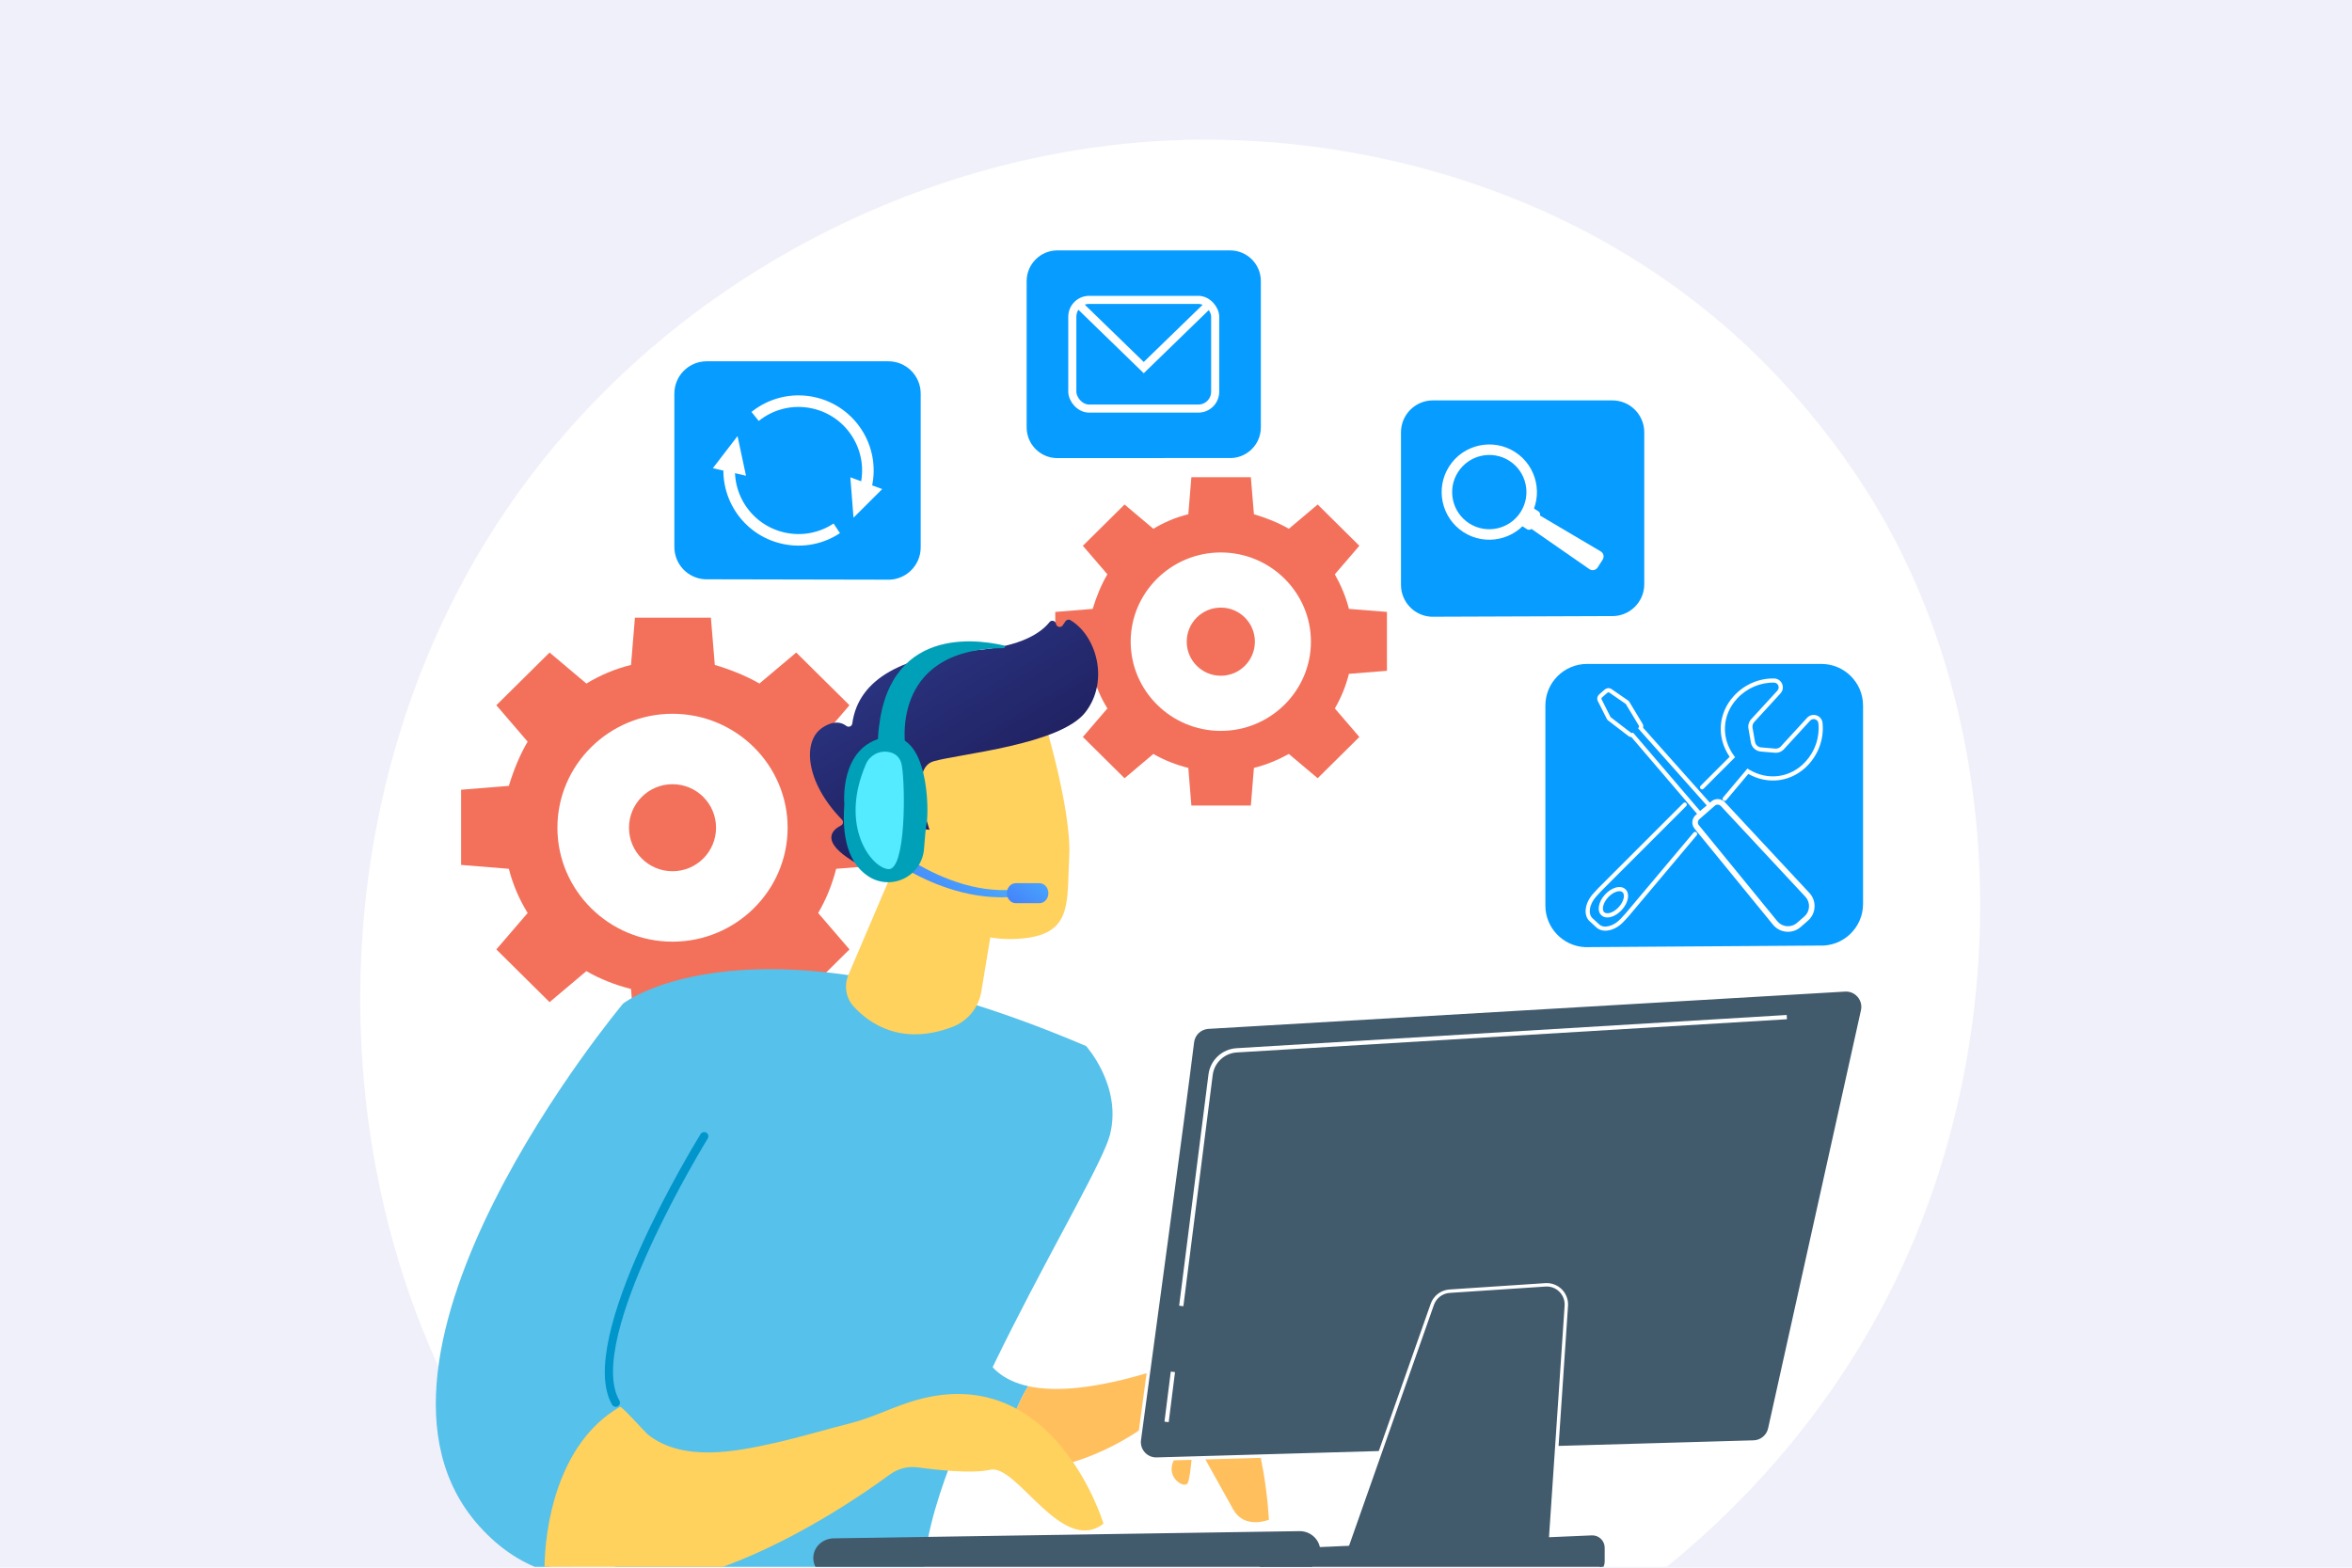 <?xml version="1.0" encoding="UTF-8"?>
<svg id="_02" data-name="02" xmlns="http://www.w3.org/2000/svg" width="551.978" height="367.986" xmlns:xlink="http://www.w3.org/1999/xlink" viewBox="0 0 551.978 367.986">
  <defs>
    <style>
      .cls-1 {
        stroke-width: 2.714px;
      }

      .cls-1, .cls-2, .cls-3 {
        fill: none;
      }

      .cls-1, .cls-3 {
        stroke: #fff;
        stroke-miterlimit: 10;
      }

      .cls-4 {
        fill: #ffbf5d;
      }

      .cls-4, .cls-5, .cls-2, .cls-6, .cls-7, .cls-8, .cls-9, .cls-10, .cls-11, .cls-12, .cls-13, .cls-14, .cls-15, .cls-16, .cls-17, .cls-18 {
        stroke-width: 0px;
      }

      .cls-5 {
        fill: #56c1ea;
      }

      .cls-19 {
        clip-path: url(#clippath);
      }

      .cls-6 {
        fill: url(#linear-gradient);
      }

      .cls-3 {
        stroke-width: 1.9px;
      }

      .cls-7 {
        fill: #00a1b8;
      }

      .cls-8 {
        fill: #0095cb;
      }

      .cls-9 {
        fill: #079cff;
      }

      .cls-10 {
        fill: #54eaff;
      }

      .cls-11 {
        fill: #415a6c;
      }

      .cls-12 {
        fill: #f3715b;
      }

      .cls-13 {
        fill: url(#linear-gradient-4);
      }

      .cls-14 {
        fill: url(#linear-gradient-2);
      }

      .cls-15 {
        fill: url(#linear-gradient-3);
      }

      .cls-16 {
        fill: #ffd15d;
      }

      .cls-17 {
        fill: #fff;
      }

      .cls-18 {
        fill: #f0f0fa;
      }
    </style>
    <clipPath id="clippath">
      <rect class="cls-2" x="74.086" y="28.957" width="400.595" height="338.818"/>
    </clipPath>
    <linearGradient id="linear-gradient" x1="328.16" y1="115.015" x2="375.755" y2="176.293" gradientTransform="translate(-101.946 .328) rotate(6.367)" gradientUnits="userSpaceOnUse">
      <stop offset="0" stop-color="#2b3582"/>
      <stop offset="1" stop-color="#150e42"/>
    </linearGradient>
    <linearGradient id="linear-gradient-2" x1="358.566" y1="138.242" x2="306.007" y2="178.457" gradientTransform="translate(-101.946 .328) rotate(6.367)" gradientUnits="userSpaceOnUse">
      <stop offset="0" stop-color="#f9b776"/>
      <stop offset="1" stop-color="#f47960"/>
    </linearGradient>
    <linearGradient id="linear-gradient-3" x1="236.193" y1="180.567" x2="195.126" y2="235.859" gradientUnits="userSpaceOnUse">
      <stop offset="0" stop-color="#53d8ff"/>
      <stop offset="1" stop-color="#3840f7"/>
    </linearGradient>
    <linearGradient id="linear-gradient-4" x1="252.249" y1="195.166" x2="227.824" y2="227.107" xlink:href="#linear-gradient-3"/>
  </defs>
  <rect class="cls-18" width="551.978" height="367.986"/>
  <g class="cls-19">
    <g>
      <path class="cls-17" d="M448.773,292.032c-36.884,86.847-135.134,135.499-220.337,122.375-13.864-2.136-51.873-8.497-85.525-38.507-64.782-57.773-78.636-172.17-26.378-252.788,38.035-58.676,106.215-91.937,171-90.274,13.955.358,67.435,2.567,114.435,41.322,6.903,5.692,22.129,19.219,35.852,40.678,32.223,50.39,34.992,120.594,10.954,177.193Z"/>
      <path class="cls-9" d="M328.789,101.478v35.808c0,4.001,3.144,7.296,7.14,7.484l42.11-.155c4.271.201,7.844-3.208,7.844-7.484v-35.653c0-4.138-3.354-7.492-7.492-7.492h-42.11c-4.138,0-7.492,3.354-7.492,7.492Z"/>
      <path class="cls-9" d="M240.939,65.988v34.332c0,3.852,3.026,7.024,6.874,7.204l40.538-.01c4.112.193,7.551-3.088,7.551-7.204v-34.322c0-3.983-3.229-7.212-7.212-7.212h-40.538c-3.983,0-7.212,3.229-7.212,7.212Z"/>
      <g>
        <path class="cls-9" d="M362.676,165.629v46.924c0,5.224,4.105,9.527,9.324,9.772l54.987-.37c5.577.262,10.242-4.189,10.242-9.772v-46.554c0-5.403-4.38-9.783-9.783-9.783h-54.987c-5.403,0-9.783,4.38-9.783,9.783Z"/>
        <path class="cls-17" d="M376.747,218.467c-.8,0-1.529-.243-2.083-.751l-1.591-1.459c-.771-.707-1.091-1.793-.901-3.057.179-1.194.799-2.419,1.744-3.45l1.061-1.157c.075-.082.152-.162.23-.24l19.832-19.832c.191-.191.5-.191.691,0,.191.191.191.5,0,.691l-19.832,19.831c-.068.068-.135.138-.201.21l-1.061,1.157c-.815.889-1.348,1.931-1.498,2.935-.14.933.071,1.711.595,2.192l1.591,1.459c1.118,1.026,3.422.412,5.03-1.342l1.061-1.157c.066-.072.13-.144.192-.218l15.838-18.837c.173-.206.481-.234.688-.059.207.173.233.482.059.688l-15.838,18.837c-.071.085-.145.169-.22.25l-1.061,1.156c-1.277,1.393-2.912,2.152-4.327,2.152ZM377.227,215.355c-.541,0-1.028-.163-1.4-.505-1.103-1.012-.733-3.152.844-4.871.721-.786,1.59-1.361,2.445-1.619.944-.285,1.773-.157,2.335.358.561.515.76,1.33.558,2.295-.183.874-.681,1.789-1.402,2.575-1.044,1.138-2.318,1.766-3.379,1.766ZM380.057,209.19c-.248,0-.489.055-.659.106-.69.208-1.402.685-2.007,1.344-1.146,1.25-1.569,2.881-.904,3.49.591.542,2.132.181,3.4-1.201h0c.605-.659,1.019-1.41,1.166-2.115.074-.356.139-1.007-.262-1.375-.205-.188-.474-.249-.734-.249ZM404.751,187.998c-.111,0-.222-.038-.314-.115-.207-.173-.233-.482-.059-.688l5.713-6.795.358.218c4.45,2.709,9.787,1.969,13.282-1.841,2.262-2.466,3.361-5.748,3.017-9.004-.046-.438-.327-.783-.75-.922-.336-.111-.824-.089-1.186.306l-6.156,6.712c-.537.585-1.329.894-2.122.826l-3.312-.285c-1.165-.1-2.118-.975-2.319-2.127l-.57-3.275c-.136-.783.103-1.599.64-2.185l6.156-6.712c.362-.395.342-.883.203-1.208-.176-.41-.543-.659-.984-.668-3.267-.061-6.449,1.315-8.71,3.781-3.495,3.81-3.772,9.191-.689,13.391l.248.338-7.402,7.402c-.191.191-.5.191-.691,0s-.191-.5,0-.691l6.814-6.814c-3.106-4.533-2.725-10.225,1-14.286,2.451-2.672,5.889-4.171,9.449-4.098.823.016,1.537.499,1.863,1.26.331.773.185,1.636-.381,2.253l-6.156,6.712c-.334.364-.482.871-.398,1.357l.57,3.275c.124.716.717,1.259,1.44,1.321l3.312.285c.493.043.984-.149,1.318-.513l6.156-6.712c.566-.617,1.413-.836,2.212-.574.786.259,1.329.929,1.416,1.747.374,3.535-.817,7.095-3.268,9.767-3.725,4.061-9.363,4.931-14.147,2.227l-5.178,6.159c-.096.115-.235.174-.374.174Z"/>
        <path class="cls-17" d="M419.617,218.72c-.13,0-.26-.006-.391-.017-1.236-.104-2.349-.691-3.133-1.652l-18.403-22.532c-.795-.974-.676-2.384.271-3.211l3.629-3.166c.948-.826,2.361-.753,3.218.167l19.828,21.288c.845.908,1.276,2.09,1.211,3.328-.064,1.239-.614,2.37-1.549,3.185l-1.707,1.489c-.835.729-1.879,1.119-2.974,1.119ZM402.446,189.124l-3.629,3.166c-.415.362-.467.979-.119,1.406l18.403,22.532c.56.685,1.353,1.103,2.234,1.178.882.073,1.734-.205,2.4-.786l1.707-1.489c.667-.581,1.059-1.388,1.105-2.271.046-.883-.261-1.726-.864-2.373l-19.828-21.288c-.375-.403-.994-.435-1.409-.073h0Z"/>
        <path class="cls-17" d="M398.847,191.712l-15.973-18.682c-.252-.007-.486-.087-.679-.235l-4.791-3.675c-.132-.101-.236-.227-.311-.375l-2.123-4.202c-.26-.515-.101-1.171.386-1.596l1.196-1.044c.487-.425,1.159-.494,1.634-.166l3.881,2.677c.129.089.236.202.317.336l3.1,5.14c.164.271.204.598.121.918l16.456,18.485-3.214,2.419ZM383.271,171.99l15.723,18.39,1.633-1.229-16.179-18.174.168-.303c.058-.105.071-.215.033-.279l-3.1-5.14c-.009-.015-.02-.027-.034-.036l-3.881-2.678c-.087-.06-.279-.04-.437.098l-1.197,1.044c-.158.138-.204.325-.157.42l2.123,4.201c.008.017.02.03.035.042l4.79,3.674c.042.033.118.043.201.026l.28-.055Z"/>
      </g>
      <path class="cls-9" d="M158.263,92.391v36.01c0,4.051,3.183,7.387,7.23,7.577l42.637.088c4.324.203,7.942-3.248,7.942-7.577v-36.098c0-4.189-3.396-7.585-7.585-7.585h-42.637c-4.189,0-7.586,3.396-7.586,7.585Z"/>
      <g>
        <g>
          <path class="cls-12" d="M207.63,203.025v-17.65l-11.394-.91c-.919-3.639-2.388-7.095-4.225-10.37l7.349-8.552-12.495-12.373-8.638,7.278c-3.124-1.82-6.798-3.277-10.473-4.368l-.919-11.099h-17.826l-.919,11.099c-3.675.91-7.167,2.365-10.475,4.368l-8.637-7.278-12.496,12.373,7.351,8.552c-1.838,3.092-3.308,6.731-4.41,10.37l-11.21.91v17.65l11.21.91c.919,3.639,2.389,7.097,4.41,10.372l-7.351,8.552,12.496,12.373,8.637-7.278c3.124,1.82,6.799,3.275,10.475,4.185l.919,11.282h17.826l.919-11.282c3.675-.91,7.166-2.365,10.473-4.185l8.638,7.278,12.495-12.373-7.349-8.552c1.837-3.094,3.307-6.733,4.225-10.372l11.394-.91Z"/>
          <path class="cls-17" d="M157.83,167.544c14.885,0,27.013,12.01,27.013,26.748s-12.127,26.748-27.013,26.748-27.013-12.01-27.013-26.748,12.128-26.748,27.013-26.748Z"/>
        </g>
        <circle class="cls-12" cx="157.83" cy="194.292" r="10.215"/>
      </g>
      <g>
        <g>
          <path class="cls-12" d="M325.495,157.459v-13.819l-8.921-.712c-.719-2.849-1.87-5.555-3.308-8.119l5.754-6.696-9.783-9.687-6.763,5.699c-2.446-1.425-5.323-2.565-8.2-3.42l-.719-8.69h-13.957l-.719,8.69c-2.878.712-5.612,1.852-8.201,3.42l-6.762-5.699-9.784,9.687,5.756,6.696c-1.439,2.421-2.59,5.27-3.453,8.119l-8.777.712v13.819l8.777.712c.719,2.849,1.871,5.557,3.453,8.121l-5.756,6.696,9.784,9.687,6.762-5.699c2.446,1.425,5.324,2.564,8.201,3.276l.719,8.833h13.957l.719-8.833c2.877-.712,5.611-1.852,8.2-3.276l6.763,5.699,9.783-9.687-5.754-6.696c1.438-2.422,2.589-5.271,3.308-8.121l8.921-.712Z"/>
          <path class="cls-17" d="M286.504,129.678c11.654,0,21.15,9.403,21.15,20.942s-9.495,20.942-21.15,20.942-21.15-9.403-21.15-20.942,9.496-20.942,21.15-20.942Z"/>
        </g>
        <circle class="cls-12" cx="286.504" cy="150.621" r="7.998"/>
      </g>
      <g>
        <g>
          <path class="cls-5" d="M241.305,325.378c-23.834-5.256-5.879-40.612-5.033-41.981l-42.712,14.998s-3.814,20.555,22.765,39.471c6.725,4.785,13.528,6.849,19.943,7.27-.438-8.251,2.005-14.847,5.037-19.758Z"/>
          <path class="cls-4" d="M289.819,327.005c-7.003-8.559-18.624-5.3-18.624-5.3-13.848,4.313-23.409,5.102-29.89,3.673-3.032,4.911-5.475,11.507-5.037,19.758,13.879.911,25.93-5.892,31.378-9.591,1.961-1.332,4.64-.898,6.028,1.024,1.41,1.953,2.616,4.421,1.707,6.399-1.793,3.901,2.573,6.545,3.351,5.167.778-1.378,1.298-10.713,1.298-10.713,0,0,6.759,12.218,9.415,16.929,2.655,4.711,8.345,2.375,8.345,2.375,0,0-.968-21.161-7.971-29.72Z"/>
          <path class="cls-5" d="M146.236,235.564s29.99-23.625,108.647,9.979c0,0,8.507,9.383,5.609,20.818-2.898,11.435-43.862,75.058-43.664,103.593,0,0-29.597,20.273-70.87,5.023,0,0-18.578-74.106.279-139.412Z"/>
          <path class="cls-16" d="M209.87,203.622l-10.762,25.219c-1.068,2.504-.609,5.414,1.231,7.42,3.719,4.055,11.262,9.33,23.206,4.776,3.553-1.355,6.127-4.497,6.748-8.249l4.578-27.639-25.002-1.528Z"/>
          <path class="cls-5" d="M145.504,330.214c-8.681-14.912,20.744-62.521,20.744-62.521l-20.013-32.129s-69.402,82.891-33.793,122.627c5.105,5.696,10.66,9.104,16.43,10.777,1.441-20.758,9.992-32.602,16.631-38.753Z"/>
          <path class="cls-8" d="M144.787,330.195c-.424.125-.895-.049-1.128-.45-8.876-15.246,19.545-61.569,20.758-63.534.285-.461.891-.606,1.356-.32.463.286.605.894.32,1.356-.292.471-29.018,47.275-20.732,61.508.273.47.114,1.073-.356,1.346-.07.041-.143.072-.218.094Z"/>
          <path class="cls-16" d="M215.28,328.571c-5.325,1.476-10.279,4.125-15.629,5.486-5.941,1.512-11.814,3.289-17.797,4.636-9.308,2.096-21.553,4.497-29.727-1.899-.69-.54-6.232-6.806-6.623-6.58-14.842,8.574-17.728,28.612-17.728,38.333,27.059,14.796,69.615-14.015,81.079-22.435,1.886-1.385,4.221-1.985,6.539-1.667,4.687.643,12.768,1.507,17.029.549,6.233-1.401,16.8,20.202,26.542,12.651,0,0-11.382-38.028-43.684-29.072Z"/>
          <g>
            <path class="cls-16" d="M244.746,167.977s6.796,22.009,6.181,33.094c-.615,11.085.961,18.499-12.024,19.296-12.986.798-23.009-6.745-27.598-18.367,0,0-7.223-17.926-4.407-24.623,2.816-6.697,37.849-9.4,37.849-9.4Z"/>
            <path class="cls-6" d="M216.537,194.595l1.61.18s-5.117-14.35.979-16.09,29.715-3.874,35.612-11.513c5.684-7.364,2.539-18.046-3.552-21.616-.385-.226-.885-.088-1.136.281l-.643.945c-.44.647-1.445.43-1.578-.342h0c-.126-.732-1.065-.993-1.524-.41-1.799,2.28-6.373,5.804-17.678,6.613-16.041,1.148-27.141,6.35-28.608,17.184-.093.686-.871.983-1.419.56-1.082-.837-2.901-1.376-5.616.434-4.72,3.147-4.005,12.758,4.592,21.557.409.418.327,1.12-.196,1.382-1.84.925-4.692,3.297,1.538,7.577,6.373,4.378,10.427,4.431,11.984,4.212.419-.059.734-.399.755-.822l.479-9.692c.025-.501.467-.878.966-.822l3.433.383Z"/>
            <path class="cls-14" d="M216.708,196.653s-1.99-13.797-8.421-10.708c-6.431,3.089,1.444,15.371,6.221,16.412l2.2-5.704Z"/>
          </g>
          <path class="cls-11" d="M195.601,370.376c.084.003.167.004.251.002l109.2-1.69c2.699-.041,4.845-2.152,4.792-4.715-.053-2.564-2.293-4.65-4.984-4.565l-109.2,1.69c-2.7.041-4.845,2.152-4.792,4.715.052,2.483,2.148,4.479,4.733,4.563Z"/>
        </g>
        <g>
          <g>
            <path class="cls-15" d="M238.106,210.503c-19.456,1.65-35.374-13.584-35.486-13.813v-3.433c.108.219,16.88,17.15,35.374,15.581l.112,1.665Z"/>
            <path class="cls-13" d="M246.037,209.659c0,1.295-.935,2.344-2.088,2.344h-5.567c-1.153,0-2.088-1.05-2.088-2.344h0c0-1.295.935-2.344,2.088-2.344h5.567c1.153,0,2.088,1.05,2.088,2.344h0Z"/>
          </g>
          <g>
            <path class="cls-7" d="M212.56,175.98s-4.443-23.707,22.964-23.841c.38-.002.443-.546.073-.631-7.508-1.73-29.3-4.292-29.629,24.157,4.176,1.504,6.592.314,6.592.314Z"/>
            <path class="cls-7" d="M207.538,173.088c-10.695,2.171-9.381,15.696-9.381,15.696-.771,9.816,2.094,14.681,5.765,17,2.508,1.584,5.665,1.731,8.313.395,2.648-1.336,4.402-3.963,4.62-6.922.198-2.671.424-5.211.622-6.112.48-2.185.756-22.228-9.94-20.057Z"/>
          </g>
          <path class="cls-10" d="M208.52,176.508c-2.22-.386-4.41.794-5.303,2.863-6.392,14.808,1.456,24.441,5.309,24.642,4.061.212,3.979-19.326,3.117-24.334-.361-2.099-1.695-2.922-3.122-3.17Z"/>
        </g>
      </g>
      <g>
        <rect class="cls-3" x="251.656" y="70.389" width="33.528" height="25.521" rx="3.958" ry="3.958"/>
        <polyline class="cls-3" points="253.038 71.347 268.42 86.288 283.803 71.347"/>
      </g>
      <path class="cls-17" d="M374.959,133.18l1.152-1.797c.433-.676.229-1.552-.442-1.948l-14.765-8.722-1.988,3.1,14.087,9.78c.64.444,1.522.264,1.955-.411Z"/>
      <path class="cls-17" d="M359.568,123.964l1.746-2.723c.26-.405.142-.944-.263-1.203l-1.78-1.142-2.686,4.189,1.78,1.142c.405.26.944.142,1.203-.263Z"/>
      <path class="cls-17" d="M356.559,120.026c2.493-3.885,1.361-9.07-2.524-11.563-3.886-2.493-9.07-1.351-11.563,2.535-2.493,3.885-1.361,9.07,2.525,11.563,3.885,2.483,9.07,1.351,11.563-2.535ZM355.551,106.094c5.194,3.335,6.711,10.264,3.376,15.459-3.324,5.184-10.254,6.701-15.448,3.376-5.194-3.335-6.711-10.264-3.376-15.459,3.325-5.184,10.254-6.701,15.448-3.376Z"/>
      <path class="cls-9" d="M354.223,108.168c4.048,2.598,5.228,7.999,2.63,12.047-2.598,4.048-7.998,5.228-12.046,2.641-4.048-2.598-5.228-7.998-2.63-12.046,2.598-4.048,7.998-5.239,12.047-2.641Z"/>
      <g>
        <path class="cls-1" d="M177.21,97.751c3.712-2.978,8.691-4.309,13.7-3.203,8.777,1.937,14.322,10.623,12.384,19.4"/>
        <path class="cls-1" d="M196.377,124.017c-3.547,2.344-8.003,3.305-12.483,2.316-8.777-1.937-14.322-10.623-12.384-19.4"/>
        <path class="cls-17" d="M200.303,121.519l-.741-9.483,7.479,2.768-6.737,6.715Z"/>
        <path class="cls-17" d="M173.089,102.36l1.982,9.304-7.778-1.761,5.796-7.543Z"/>
      </g>
      <g>
        <g>
          <path class="cls-11" d="M279.837,244.616c-1.836,14.999-10.093,75.94-12.457,93.352-.332,2.449,1.612,4.602,4.083,4.532l140.083-4.009c1.833-.052,3.396-1.344,3.794-3.134l21.791-98.136c.576-2.594-1.489-5.02-4.142-4.865l-149.412,8.751c-1.932.113-3.504,1.587-3.739,3.508Z"/>
          <path class="cls-17" d="M271.348,342.904c-1.252,0-2.442-.528-3.28-1.461-.864-.961-1.26-2.247-1.086-3.529,2.459-18.114,10.625-78.38,12.456-93.347h0c.259-2.113,1.989-3.737,4.116-3.861l149.412-8.751c1.391-.084,2.709.48,3.612,1.542.904,1.061,1.249,2.45.947,3.811l-21.791,98.136c-.438,1.973-2.155,3.391-4.175,3.449l-140.083,4.008c-.042.001-.085.002-.127.002ZM280.237,244.665c-1.832,14.971-9.999,75.242-12.458,93.358-.142,1.047.181,2.098.887,2.882.708.788,1.72,1.225,2.786,1.193l140.083-4.008c1.651-.047,3.054-1.206,3.412-2.819l21.791-98.136c.247-1.112-.035-2.248-.774-3.115-.739-.867-1.815-1.329-2.952-1.26l-149.412,8.751c-1.738.101-3.152,1.428-3.363,3.155h0Z"/>
        </g>
        <g>
          <path class="cls-11" d="M336.146,306.158l-20.703,58.763,48.141,1.02,4.008-59.43c.188-2.789-2.125-5.104-4.914-4.919l-22.482,1.493c-1.843.122-3.436,1.331-4.05,3.074Z"/>
          <path class="cls-17" d="M363.959,366.352l-.384-.008-48.697-1.032,20.888-59.287c.668-1.897,2.397-3.208,4.403-3.342l22.482-1.493c1.444-.099,2.861.437,3.885,1.461,1.024,1.025,1.555,2.441,1.457,3.887l-4.034,59.814ZM316.007,364.53l47.2,1.001,3.983-59.047c.082-1.213-.364-2.403-1.224-3.263-.859-.86-2.048-1.308-3.262-1.227l-22.482,1.493c-1.685.112-3.136,1.213-3.697,2.805l-20.519,58.238Z"/>
        </g>
        <g>
          <path class="cls-11" d="M295.925,365.758h0c-.531,1.617.674,3.28,2.376,3.28h75.391c1.381,0,2.5-1.119,2.5-2.5v-3.233c0-1.423-1.186-2.559-2.608-2.498l-75.391,3.233c-1.04.045-1.944.729-2.269,1.718Z"/>
          <path class="cls-11" d="M373.692,369.441h-75.391c-.942,0-1.799-.438-2.351-1.2-.552-.763-.701-1.713-.407-2.608h0c.375-1.142,1.433-1.944,2.634-1.995l75.391-3.234c.799-.035,1.556.251,2.133.804s.895,1.297.895,2.096v3.234c0,1.601-1.302,2.903-2.903,2.903ZM373.695,361.206c-.031,0-.062,0-.093.002l-75.391,3.234c-.868.037-1.632.617-1.903,1.442h0c-.212.647-.105,1.334.294,1.885.399.551,1.018.867,1.699.867h75.391c1.157,0,2.098-.941,2.098-2.098v-3.234c0-.577-.23-1.115-.646-1.515-.395-.378-.906-.583-1.449-.583Z"/>
        </g>
        <path class="cls-17" d="M277.721,306.612l-.994-.125,6.883-54.279c.426-3.368,3.195-5.959,6.582-6.163l129.116-7.797.061,1-129.116,7.798c-2.907.175-5.283,2.399-5.649,5.289l-6.883,54.279Z"/>
        <rect class="cls-17" x="268.596" y="327.385" width="11.845" height="1.002" transform="translate(-85.126 559.242) rotate(-82.815)"/>
      </g>
    </g>
  </g>
</svg>